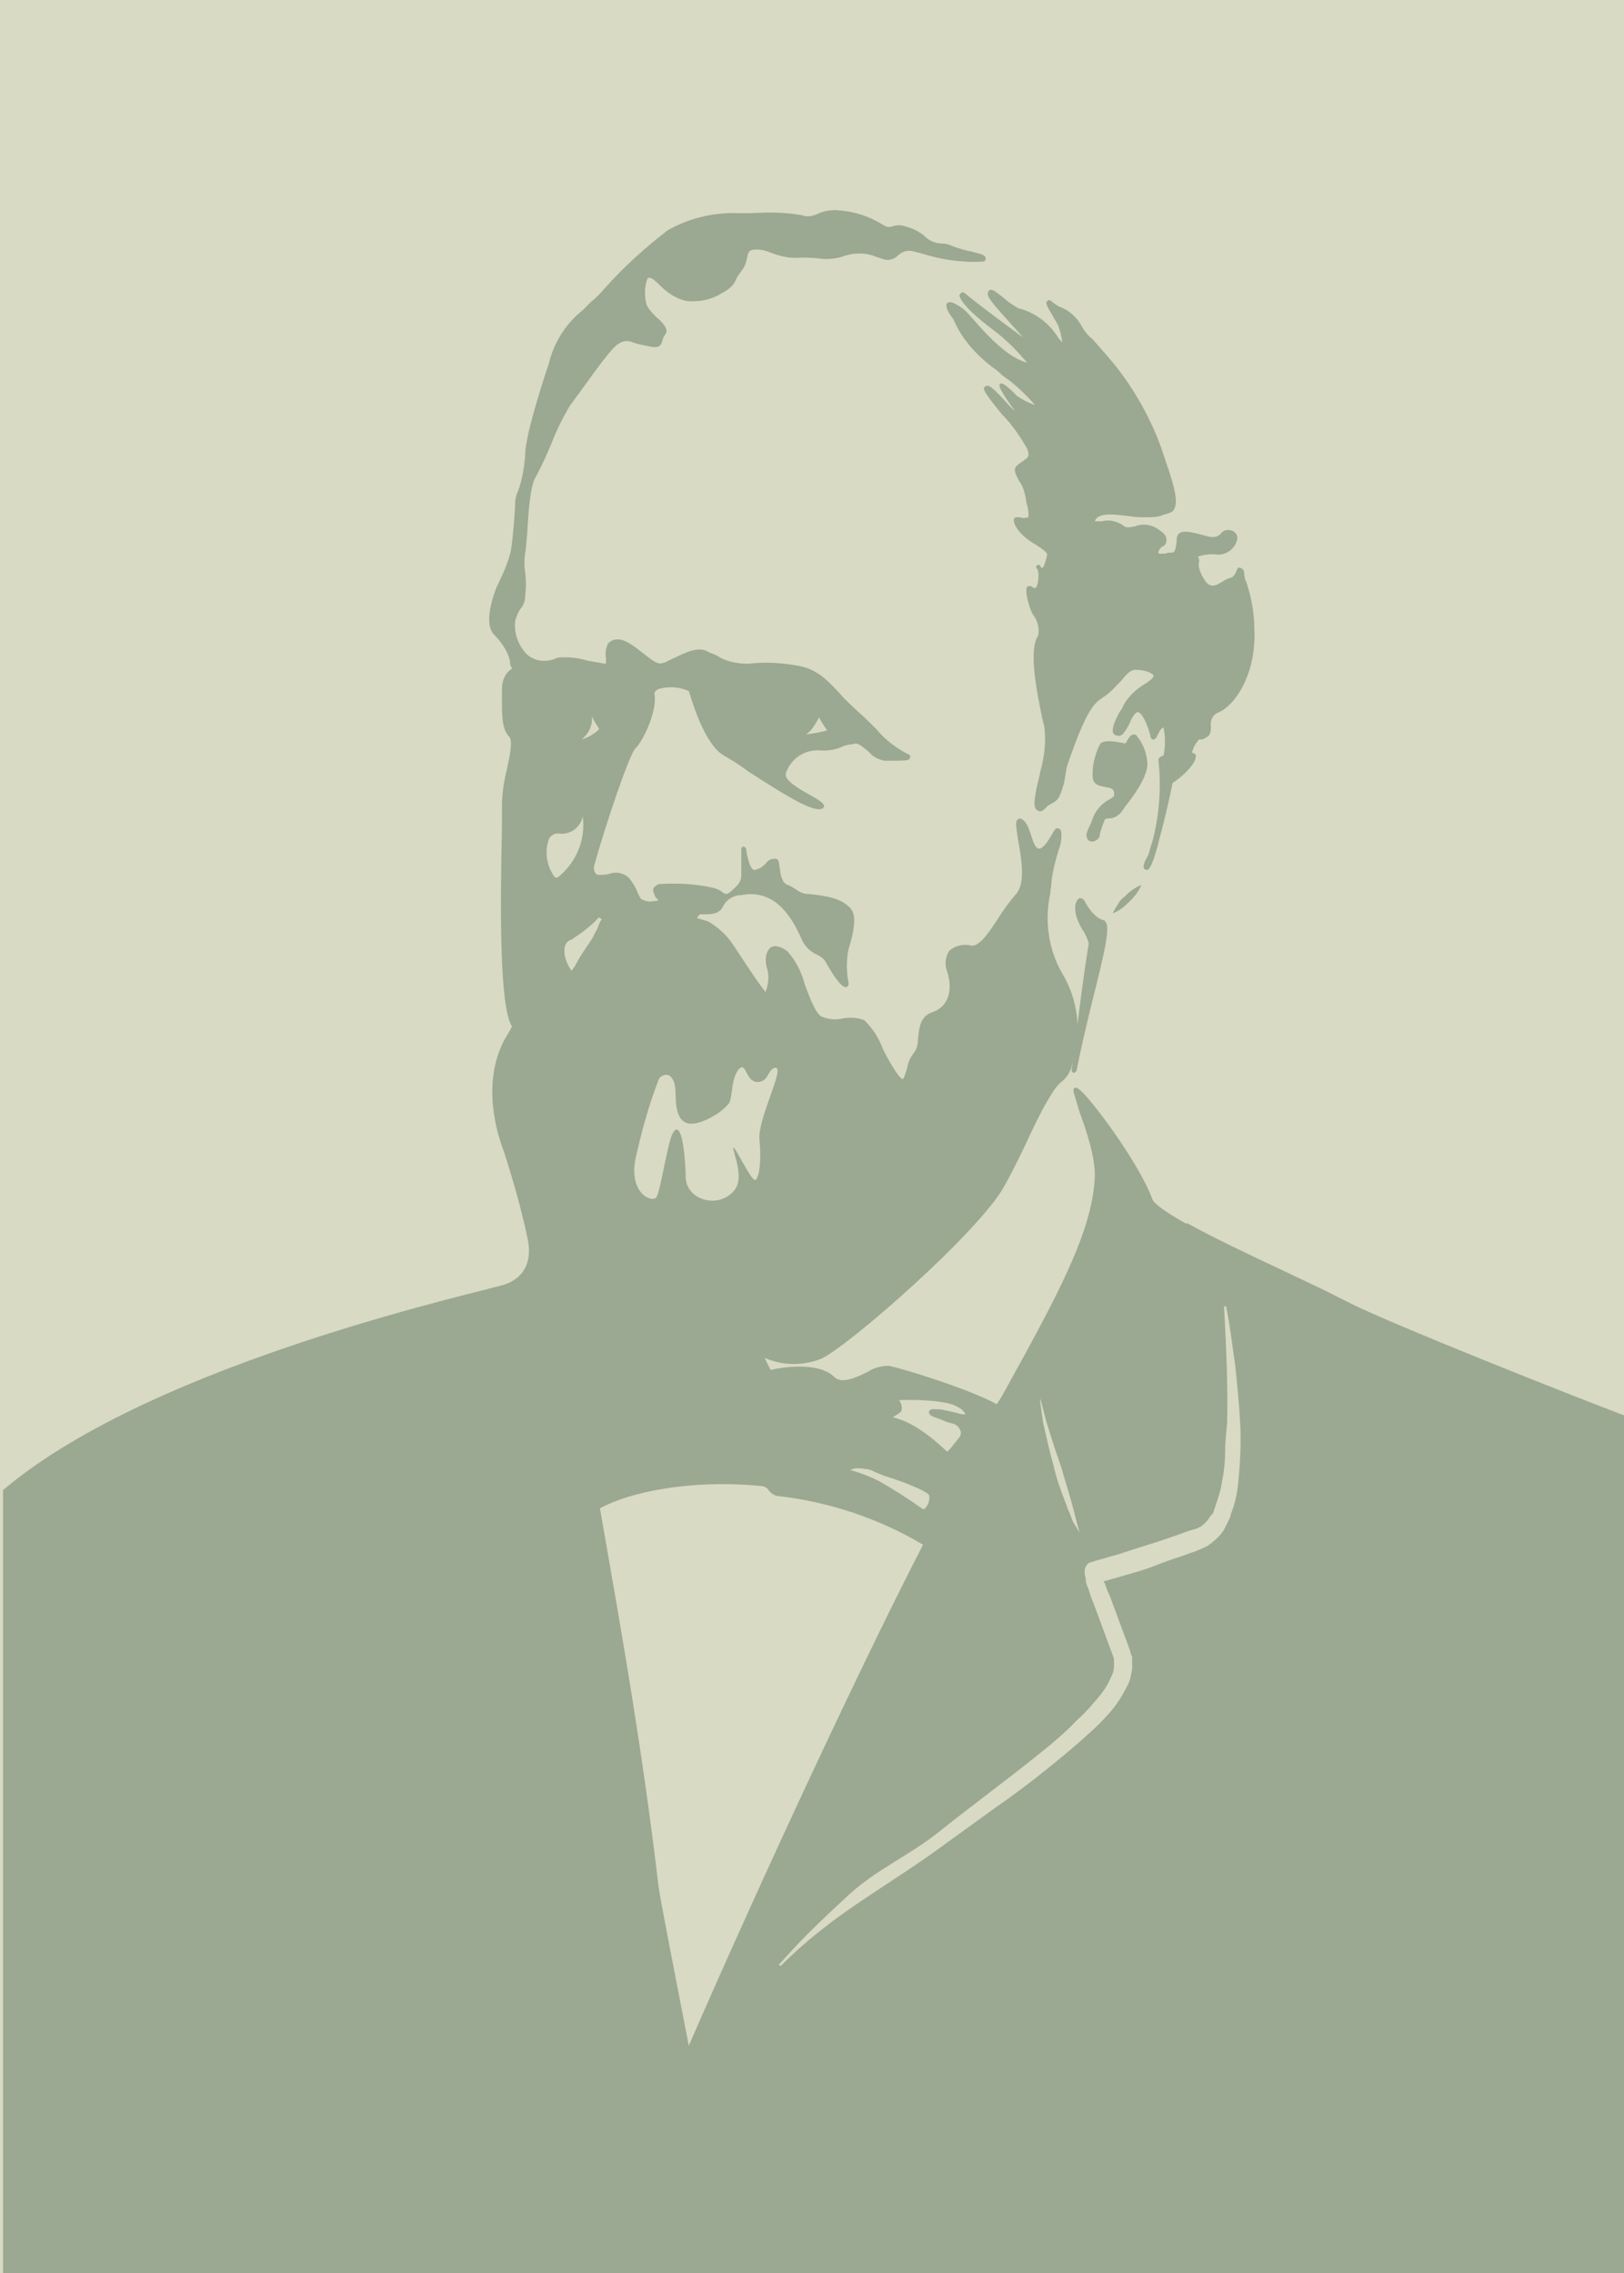 <?xml version="1.0" encoding="utf-8"?>
<!-- Generator: Adobe Illustrator 25.0.1, SVG Export Plug-In . SVG Version: 6.00 Build 0)  -->
<svg version="1.1" id="Lager_1" xmlns="http://www.w3.org/2000/svg" xmlns:xlink="http://www.w3.org/1999/xlink" x="0px" y="0px"
	 viewBox="0 0 160.8 225" style="enable-background:new 0 0 160.8 225;" xml:space="preserve">
<style type="text/css">
	.st0{fill:#D8DAC3;}
	.st1{clip-path:url(#SVGID_2_);}
	.st2{opacity:0.3;}
	.st3{fill:#0A321F;}
	.st4{fill:none;}
</style>
<g id="Lager_2_1_">
	<g id="Layer_1">
		<rect y="0" class="st0" width="160.8" height="225"/>
		<g>
			<defs>
				<rect id="SVGID_1_" y="0" width="160.8" height="225"/>
			</defs>
			<clipPath id="SVGID_2_">
				<use xlink:href="#SVGID_1_"  style="overflow:visible;"/>
			</clipPath>
			<g class="st1">
				<g class="st2">
					<path class="st3" d="M113.6,75.4c0.2,1.7-2.3,4.5-2.3,4.6c-0.3,0.5-0.7,0.9-1.3,1c-0.2,0-0.4,0-0.6,0.1c-0.2,0.5-0.4,1-0.5,1.5
						c0,0.4-0.4,0.7-0.8,0.7c-0.2,0-0.3-0.1-0.4-0.2c-0.3-0.5,0-0.9,0.4-1.8c0-0.1,0.1-0.2,0.1-0.3c0.3-0.8,0.9-1.5,1.7-1.9
						c0.2-0.1,0.3-0.2,0.4-0.3c0.1-0.7-0.2-0.8-0.9-0.9c-0.5-0.1-1.1-0.2-1.2-0.9c-0.1-1.1,0.2-2.3,0.7-3.3c0.2-0.4,1-0.4,2-0.2
						c0.2,0,0.4,0.1,0.5,0.1c0.1-0.1,0.2-0.2,0.2-0.3c0.2-0.3,0.3-0.5,0.6-0.6c0.2,0,0.3,0,0.4,0.2
						C113.1,73.5,113.5,74.4,113.6,75.4z"/>
					<path class="st4" d="M59.8,151c1.7,9.3,3.9,22,5.5,35.8c0.2,1.6,1.5,8.5,3,15.8c7.2-16.8,17.3-38.4,23.2-49.6
						c-4.3-2.6-9.2-4.2-14.2-4.8c-0.4,0-0.9-0.3-1.1-0.6c-0.2-0.2-0.4-0.4-0.7-0.4c-7.1-0.7-13.2,0.7-16,2.2L59.8,151z"/>
					<path class="st4" d="M91.5,149.3L91.5,149.3c0,0,0.1,0,0.2-0.1c0.3-0.3,0.5-0.8,0.4-1.3c-0.2-0.4-2.7-1.4-4.4-1.9
						c-0.3-0.1-0.7-0.2-1-0.4c-0.3-0.1-0.7-0.2-1-0.3c-0.5-0.1-0.9-0.1-1.4,0c1,0.3,2.1,0.7,3,1.2C88.7,147.4,90.1,148.3,91.5,149.3
						z"/>
					<path class="st4" d="M93.7,143.7c0.3-0.2,0.5-0.4,0.6-0.7c0.1-0.2,0.3-0.4,0.5-0.6c0.2-0.2,0.3-0.5,0.2-0.8
						c-0.1-0.3-0.4-0.6-0.8-0.7c-0.5-0.1-0.9-0.3-1.4-0.5c-0.7-0.3-1-0.4-0.9-0.7s0.5-0.2,0.9-0.2s1.1,0.2,2,0.4
						c0.2,0.1,0.5,0.1,0.7,0.1c-0.3-0.3-0.6-0.6-0.9-0.8c-1-0.6-4.5-0.7-5.7-0.6c0.2,0.2,0.3,0.5,0.3,0.8c0,0.2-0.1,0.4-0.3,0.5
						l-0.6,0.4l0,0C90.8,140.7,93.1,143.1,93.7,143.7z"/>
					<path class="st4" d="M81.1,71.1c0,0-0.3,0.6-0.6,1c-0.2,0.3-0.4,0.6-0.7,0.8c0.7-0.1,1.4-0.2,2.1-0.4
						C81.7,72.2,81.5,71.8,81.1,71.1z"/>
					<path class="st4" d="M102.9,138.7c0.1,0.8,0.2,1.5,0.3,2.1c0.2,1.3,0.6,2.7,1,4.1c0.4,1.4,0.8,2.7,1.3,4c0.1,0.3,0.3,0.7,0.4,1
						s0.3,0.6,0.4,0.9s0.3,0.6,0.5,0.8c-0.2-0.9-0.5-1.9-0.8-3s-0.7-2.3-1-3.4l-0.2-0.6c-0.4-1.4-0.8-2.7-1.3-4l-0.8-2.4
						c0,0.1,0,0.1,0,0.2L102.9,138.7z"/>
					<path class="st4" d="M84.3,187.4c-1.4,1.3-2.9,2.6-4.2,4c-1,1-1.9,2-2.8,3l0.2,0.1c5.5-5.4,10.4-7.8,16.6-12.3l4.7-3.4
						c1.6-1.1,3.1-2.3,4.7-3.5s3-2.4,4.5-3.8c0.7-0.7,1.4-1.4,2.1-2.1c0.7-0.8,1.3-1.7,1.7-2.6c0.3-0.5,0.4-1.1,0.5-1.7
						c0-0.2,0-0.3,0-0.5c0-0.2,0-0.3,0-0.5c0-0.1,0-0.2,0-0.2l-0.1-0.2c0-0.1-0.1-0.3-0.1-0.4l-1-2.7l-1-2.7
						c-0.2-0.4-0.3-0.9-0.5-1.3c0-0.1-0.1-0.2-0.1-0.2h0.1l0.7-0.2l1.4-0.4c0.9-0.3,1.9-0.6,2.8-0.9s1.8-0.6,2.8-1l1.4-0.5l0.7-0.3
						l0.4-0.2c0.1-0.1,0.3-0.2,0.4-0.3c0.5-0.4,0.9-0.8,1.2-1.3l0.2-0.4l0.1-0.2l0.1-0.2l0.2-0.4l0.1-0.4c0.3-1,0.6-2,0.7-3
						c0.2-2,0.3-3.9,0.2-5.9c-0.1-2-0.2-3.9-0.5-5.8s-0.5-3.9-0.9-5.8h-0.2c0.2,3.9,0.4,7.7,0.3,11.6c0,1-0.1,1.9-0.2,2.9
						s-0.2,1.9-0.3,2.8c-0.2,0.9-0.4,1.8-0.7,2.6l-0.1,0.3l-0.1,0.3l-0.1,0.1l-0.1,0.1l-0.2,0.3c-0.2,0.3-0.5,0.6-0.8,0.8l-0.2,0.1
						l-0.2,0.1l-0.7,0.2l-1.4,0.5c-0.9,0.3-1.8,0.6-2.7,0.9s-1.8,0.6-2.8,0.9l-1.4,0.4l-0.7,0.2c-0.3,0.1-0.7,0.2-1,0.3
						c-0.1,0-0.2,0.1-0.2,0.2c0,0.1-0.1,0.1-0.1,0.2c0,0.1-0.1,0.1-0.1,0.2v0.1v0.1c0,0,0,0.1,0,0.1c0,0,0,0.1,0,0.1v0.1
						c0,0.2,0,0.4,0.1,0.5c0.1,0.3,0.2,0.5,0.2,0.8c0.2,0.5,0.3,0.9,0.5,1.4l1,2.7l1,2.7c0,0.1,0.1,0.2,0.1,0.3v0.1c0,0,0,0.1,0,0.1
						c0,0.1,0,0.2,0,0.2c0,0.1,0,0.2,0,0.3c0,0.4-0.1,0.7-0.3,1.1c-0.4,0.8-0.9,1.5-1.4,2.2c-0.6,0.7-1.2,1.4-1.9,2
						c-1.4,1.3-2.8,2.5-4.3,3.8c-3,2.4-6.1,4.8-9.1,7.1S87.2,184.8,84.3,187.4z"/>
					<path class="st4" d="M65,118.4c0.4-0.6,1.1-5.4,1.6-6.3c0.7-1.3,1.2,0.8,1.3,4.4c0,1.8,2.3,2.7,4,1.9s1.4-2.3,0.8-4.4
						s1.6,3.1,2.1,2.7s0.6-1.9,0.4-4s2.7-7.4,1.5-7.1c-0.6,0.2-0.6,1.4-1.7,1.4s-1.1-1.8-1.7-1.4c-1,0.7-0.7,3.2-1.2,3.6
						c-0.7,0.7-1.4,1.2-2.3,1.6c-1.9,0.8-2.9,0.2-2.9-2.5s-1.4-2.1-1.7-1.5c-0.9,2.6-1.7,5.2-2.3,7.9C62.3,118.2,64.6,119,65,118.4z
						"/>
					<path class="st4" d="M55.3,86.9c1.7-1.5,2.6-3.7,2.4-6c-0.3,1.1-1.3,1.8-2.4,1.7h-0.1c-0.4,0-0.8,0.3-0.9,0.7
						c-0.4,1.2-0.1,2.6,0.6,3.6C55,86.9,55.2,87,55.3,86.9z"/>
					<path class="st4" d="M59.3,72.2C59.3,72.1,59.3,72.1,59.3,72.2l-0.5-0.9l-0.2-0.4c0.1,0.9-0.3,1.7-1,2.3
						C58.2,73,58.8,72.6,59.3,72.2z"/>
					<path class="st4" d="M55.8,93.8c-0.1,0.8,0.2,1.7,0.7,2.3c0.2-0.2,0.3-0.4,0.4-0.6c0.3-0.6,0.7-1.3,1.1-1.8
						c0.2-0.3,0.5-0.7,0.7-1.1c0.1-0.3,0.3-0.5,0.4-0.8c0.1-0.3,0.3-0.5,0.4-0.8l-0.3-0.2c-0.8,0.9-1.8,1.6-2.9,2.1
						C56.1,93.1,55.9,93.4,55.8,93.8z"/>
					<path class="st3" d="M160.8,225v-84.9c-6.3-2.4-21.9-8.6-26.7-10.9l-3.2-1.6l-4-1.9c-3.2-1.5-6.8-3.2-9.3-4.6c0,0,0,0-0.1,0
						h-0.1c-2.5-1.4-3.2-2.1-3.3-2.4c-1.3-3.6-6.4-10.4-7.3-10.9c-0.1-0.1-0.3-0.2-0.4-0.1c-0.1,0-0.1,0.1-0.1,0.2v0
						c0,0.1,0,0.1,0,0.2c0.2,0.7,0.4,1.3,0.6,2c0.7,1.9,1.6,4.6,1.5,6.5c-0.3,5.4-3.6,11.5-9.2,21.6l-0.5,0.8
						c-2.7-1.5-9.5-3.6-10.7-3.8c-0.8,0-1.5,0.2-2.1,0.6c-1.2,0.6-2.6,1.2-3.3,0.5c-1.5-1.5-5-1-6.3-0.7l-0.6-1.2
						c1.8,0.8,3.8,0.8,5.6,0.1c2.8-1.3,15.9-12.8,18.2-17.2c1-1.8,1.8-3.5,2.5-5c0.7-1.5,1.4-2.9,2.3-4.3c0.3-0.4,0.5-0.7,0.9-1
						c0.6-0.5,0.9-1.2,1-1.9c0,0.3-0.1,0.6-0.1,0.8c0,0.1,0.1,0.3,0.2,0.3l0,0c0.1,0,0.2-0.1,0.3-0.2c0.3-1.7,0.9-4.2,1.5-6.7
						c1.3-5.1,1.8-7.4,1.4-8c-0.1-0.1-0.1-0.2-0.2-0.2c-0.8-0.2-1.5-1.1-1.9-1.9c-0.1-0.2-0.3-0.3-0.5-0.3c-0.4,0.2-0.6,0.9-0.3,1.9
						c0.2,0.5,0.4,1,0.7,1.4c0.2,0.4,0.4,0.7,0.5,1.2c-0.1,0.6-0.7,4.4-1.1,8c-0.1-1.8-0.6-3.5-1.5-5c-1.4-2.4-1.8-5.3-1.2-8
						c0-0.3,0.1-0.7,0.1-1c0.1-1.1,0.4-2.2,0.7-3.2c0.2-0.5,0.3-1,0.3-1.6c0-0.2,0-0.5-0.3-0.6s-0.4,0.2-0.7,0.7s-0.8,1.3-1.2,1.3
						s-0.6-0.7-0.8-1.3s-0.4-1.3-0.9-1.6c-0.1-0.1-0.3-0.1-0.4,0c-0.3,0.2-0.2,0.6,0,2c0.3,1.7,0.8,4.3-0.2,5.4
						c-0.6,0.7-1.2,1.5-1.7,2.3c-0.9,1.4-1.9,2.9-2.7,2.8c-0.8-0.2-1.6,0-2.2,0.5c-0.4,0.6-0.5,1.4-0.2,2.1c0.6,2,0,3.5-1.5,4
						c-1.2,0.4-1.3,1.6-1.4,2.6c0,0.5-0.1,1-0.4,1.4c-0.4,0.5-0.6,1-0.7,1.6c-0.1,0.3-0.3,1-0.4,1s-0.1,0-0.4-0.3
						c-0.6-0.8-1.1-1.7-1.6-2.7c-0.4-1.1-1-2-1.8-2.8c-0.7-0.3-1.4-0.3-2.1-0.2c-0.8,0.2-1.5,0.1-2.2-0.2c-0.6-0.4-1.1-1.8-1.6-3.1
						c-0.3-1.2-0.9-2.4-1.7-3.3c-0.6-0.5-1.3-0.7-1.7-0.4s-0.6,1-0.4,1.9c0.3,0.8,0.2,1.7-0.1,2.5c-0.7-0.9-1.3-1.8-1.9-2.7
						c-0.6-0.9-1.1-1.7-1.4-2.1c-0.6-0.9-1.5-1.7-2.4-2.2l-1-0.3h-0.1c0.1-0.2,0.3-0.4,0.3-0.4h0.2c0.6,0,1.7,0.1,2.1-0.8
						c0.3-0.6,0.9-1,1.6-1.1h0.2c1-0.2,2-0.1,2.9,0.4c1.1,0.6,2.1,1.8,3,3.8c0.3,0.8,0.9,1.4,1.6,1.7c0.4,0.2,0.7,0.4,0.9,0.8
						c0,0,1.4,2.6,2,2.4c0.1,0,0.3-0.2,0.2-0.5c-0.2-1-0.2-2.1,0-3.2c0.7-2.2,0.8-3.6,0.1-4.2c-0.9-0.9-2.2-1.1-3.9-1.3
						c-0.5,0-0.9-0.1-1.3-0.4c-0.3-0.2-0.6-0.4-0.9-0.5c-0.6-0.2-0.7-1-0.8-1.7S77.1,85,76.7,85c-0.4,0-0.7,0.2-0.9,0.5
						c-0.3,0.3-0.6,0.5-1,0.6c-0.1,0-0.1,0-0.2,0c-0.2-0.1-0.5-0.6-0.7-1.9c0-0.2-0.1-0.4-0.3-0.4c0,0-0.2,0-0.2,0.3v2.5
						c0,0.7-0.3,1-1.1,1.7c-0.4,0.3-0.5,0.2-0.8,0c-0.2-0.2-0.5-0.3-0.8-0.4c-1.7-0.4-3.5-0.5-5.3-0.4c-0.3,0-0.5,0.2-0.7,0.4
						c-0.1,0.3,0.1,0.6,0.2,0.9c0.1,0.1,0.2,0.2,0.3,0.3c0,0-0.1,0.1-0.5,0.1c-0.4,0.1-0.8,0-1.2-0.2c-0.1-0.1-0.2-0.3-0.3-0.5
						c-0.2-0.5-0.4-0.9-0.7-1.3c-0.4-0.7-1.4-1-2.2-0.7c-0.3,0.1-0.7,0.1-1,0.1c-0.2,0-0.5-0.1-0.5-0.8c1.1-4,3.5-11.1,4.1-11.7
						c0.9-0.9,2.2-3.9,1.9-5.4c0-0.1,0-0.3,0.4-0.5c1-0.3,2.1-0.2,3,0.2l0.1,0.3c0.4,1.3,1.6,5.1,3.4,6.1c0.5,0.3,1.4,0.8,2.3,1.5
						c3.4,2.2,6.1,3.9,7.2,3.8c0.1,0,0.4-0.1,0.4-0.3s-0.3-0.5-1.2-1s-2.4-1.3-2.6-2c0-0.2,0-0.3,0.1-0.5c0.6-1.4,2-2.2,3.5-2
						c0.7,0,1.4-0.1,2-0.4c0.4-0.2,0.9-0.2,1.3-0.3c0.4,0,0.8,0.4,1.3,0.8c0.4,0.5,1,0.8,1.6,0.9c2.3,0,2.4,0,2.5-0.3
						s-0.1-0.3-0.3-0.4c-1.1-0.6-2.2-1.4-3-2.4c-0.6-0.6-1.2-1.2-2-1.9c-0.5-0.5-1.1-1-1.6-1.6c-1.2-1.3-2.3-2.5-4.2-2.8
						c-1.6-0.3-3.2-0.4-4.9-0.2c-1.1,0-2.2-0.2-3.1-0.8c-0.4-0.2-0.8-0.3-1.1-0.5c-1.1-0.4-2.4,0.4-3.5,0.9
						c-0.3,0.1-0.5,0.3-0.7,0.3c-0.6,0.3-1.3-0.4-2.1-1s-1.7-1.4-2.6-1.3c-0.3,0-0.6,0.2-0.8,0.4c-0.2,0.4-0.3,1-0.2,1.4
						c0,0.2,0,0.4,0,0.6h-0.1c-0.6-0.1-1.1-0.2-1.7-0.3c-1-0.3-2-0.4-3-0.3c-1,0.5-2.2,0.4-3-0.3c-0.9-0.9-1.3-2.1-1.2-3.3
						c0.1-0.4,0.3-0.9,0.5-1.2C51.8,60,52,59.5,52,59c0.1-0.8,0.1-1.6,0-2.3c-0.1-0.7-0.1-1.3,0-2c0.1-0.4,0.1-1,0.2-1.9
						c0.1-1.9,0.3-4.7,0.8-5.5c0.6-1.1,1.1-2.2,1.6-3.4c0.5-1.3,1.1-2.5,1.8-3.7c0.2-0.3,0.6-0.8,1.1-1.5c1.1-1.5,3.1-4.4,3.8-4.7
						c0.4-0.3,1-0.3,1.4-0.1c0.3,0.1,0.6,0.2,1.2,0.3c1.2,0.3,1.5,0.2,1.7-0.5c0-0.2,0.1-0.3,0.2-0.5c0.1-0.1,0.2-0.3,0.2-0.4
						c0-0.4-0.4-0.9-1-1.4c-0.4-0.4-0.8-0.8-1-1.3c-0.2-0.8-0.2-1.7,0.1-2.5c0-0.1,0.1-0.1,0.2-0.1c0.3,0,0.7,0.4,1.1,0.8
						c0.7,0.7,1.6,1.3,2.6,1.5c1.2,0.1,2.4-0.1,3.5-0.8l0.2-0.1c0.5-0.3,1-0.7,1.2-1.3c0.1-0.2,0.3-0.5,0.6-0.9
						c0.3-0.4,0.4-0.8,0.5-1.3c0.1-0.5,0.2-0.7,0.9-0.7c0.5,0,0.9,0.1,1.4,0.3c1,0.4,2,0.6,3,0.5c0.6,0,1.3,0,1.9,0.1
						c0.8,0.1,1.7,0,2.5-0.3c1-0.3,2.1-0.3,3,0.1c0.3,0.1,0.6,0.2,0.9,0.3c0.5,0.1,1-0.1,1.3-0.4c0.4-0.4,1-0.6,1.6-0.4l0.8,0.2
						c1.9,0.6,3.9,0.9,5.9,0.8c0.1,0,0.4,0,0.4-0.3s-0.2-0.4-1.4-0.7c-0.6-0.1-1.2-0.3-1.8-0.5c-0.4-0.2-0.8-0.3-1.2-0.3
						c-0.5,0-1-0.2-1.4-0.5c-0.7-0.7-1.6-1.1-2.6-1.3c-0.3,0-0.6,0-0.8,0.1c-0.3,0.1-0.6,0.1-0.9-0.1c-1.4-0.9-3-1.4-4.7-1.5
						c-0.7,0-1.3,0.1-1.9,0.4c-0.5,0.2-1,0.3-1.5,0.1c-1.7-0.3-3.3-0.3-5-0.2h-1.3c-2.4-0.1-4.9,0.5-7,1.7c-2.2,1.7-4.2,3.5-6.1,5.6
						c-0.5,0.6-1,1.1-1.5,1.5l-0.8,0.8c-1.5,1.2-2.6,2.8-3.2,4.7c-0.1,0.4-0.2,0.8-0.4,1.3c-0.9,2.8-2.1,6.7-2.1,8.4
						c-0.1,1.2-0.3,2.4-0.7,3.5c-0.2,0.4-0.3,0.9-0.3,1.3c0,0.6-0.2,3.3-0.4,4.5c-0.2,1-0.6,2-1.1,3c-0.1,0.3-0.3,0.6-0.4,0.9
						s-1.3,3.3-0.2,4.5c0.6,0.6,1.1,1.3,1.4,2c0.1,0.3,0.2,0.5,0.2,0.8c0,0.2,0.1,0.4,0.2,0.6c-0.7,0.4-1,1.2-1,2c0,0.2,0,0.4,0,0.6
						c0,1.4-0.1,3.3,0.7,4.1c0.4,0.4,0.1,1.8-0.2,3.2c-0.3,1.2-0.5,2.5-0.5,3.7c0,0.4,0,1.1,0,2.1c-0.2,8.8-0.2,17.9,1,19.7
						c-0.2,0.4-0.5,0.9-0.8,1.4c-2.2,4.3-0.7,9.2,0,11c0.9,2.8,1.7,5.6,2.3,8.4c0.9,3.8-1.9,4.6-2.1,4.7c-1,0.5-34.6,7.5-49.8,20.4
						V225H160.8z M80.5,72c0.3-0.4,0.6-1,0.6-1c0.4,0.8,0.7,1.1,0.8,1.3c-0.7,0.2-1.4,0.3-2.1,0.4C80.1,72.5,80.3,72.3,80.5,72z
						 M103.6,140.7c0.4,1.3,0.8,2.6,1.3,4l0.2,0.6c0.3,1.1,0.7,2.3,1,3.4s0.5,2,0.8,3c-0.2-0.3-0.3-0.5-0.5-0.8s-0.3-0.6-0.4-0.9
						s-0.3-0.6-0.4-1c-0.5-1.3-1-2.6-1.3-4c-0.4-1.4-0.7-2.8-1-4.1c-0.1-0.6-0.2-1.3-0.3-2.1v-0.2c0-0.1,0-0.1,0-0.2L103.6,140.7z
						 M102.4,174c1.5-1.2,3-2.4,4.3-3.8c0.7-0.6,1.3-1.3,1.9-2c0.6-0.7,1.1-1.4,1.4-2.2c0.2-0.3,0.3-0.7,0.3-1.1c0-0.1,0-0.2,0-0.3
						c0-0.1,0-0.2,0-0.2c0,0,0-0.1,0-0.1v-0.1c0-0.1-0.1-0.2-0.1-0.3l-1-2.7l-1-2.7c-0.2-0.4-0.3-0.9-0.5-1.4
						c-0.1-0.2-0.2-0.5-0.2-0.8c0-0.2-0.1-0.4-0.1-0.5v-0.1c0,0,0-0.1,0-0.1c0,0,0-0.1,0-0.1v-0.1v-0.1c0-0.1,0.1-0.1,0.1-0.2
						c0-0.1,0.1-0.1,0.1-0.2c0.1-0.1,0.1-0.1,0.2-0.2c0.3-0.1,0.7-0.2,1-0.3l0.7-0.2l1.4-0.4c0.9-0.3,1.8-0.6,2.8-0.9
						s1.8-0.6,2.7-0.9l1.4-0.5l0.7-0.2l0.2-0.1l0.2-0.1c0.3-0.2,0.6-0.5,0.8-0.8l0.2-0.3l0.1-0.1l0.1-0.1l0.1-0.3l0.1-0.3
						c0.3-0.9,0.6-1.7,0.7-2.6c0.2-0.9,0.3-1.9,0.3-2.8s0.1-1.9,0.2-2.9c0.1-3.8-0.1-7.7-0.3-11.6h0.2c0.4,1.9,0.6,3.8,0.9,5.8
						c0.2,1.9,0.4,3.9,0.5,5.8c0.1,2,0,3.9-0.2,5.9c-0.1,1-0.3,2-0.7,3l-0.1,0.4l-0.2,0.4l-0.1,0.2l-0.1,0.2l-0.2,0.4
						c-0.3,0.5-0.7,0.9-1.2,1.3c-0.1,0.1-0.3,0.2-0.4,0.3l-0.4,0.2l-0.7,0.3l-1.4,0.5c-0.9,0.3-1.8,0.6-2.8,1s-1.8,0.6-2.8,0.9
						l-1.4,0.4l-0.7,0.2h-0.1c0,0.1,0,0.2,0.1,0.2c0.1,0.4,0.3,0.9,0.5,1.3l1,2.7l1,2.7c0,0.1,0.1,0.3,0.1,0.4l0.1,0.2
						c0,0.1,0,0.2,0,0.2c0,0.2,0,0.3,0,0.5c0,0.2,0,0.3,0,0.5c-0.1,0.6-0.2,1.2-0.5,1.7c-0.5,1-1,1.8-1.7,2.6
						c-0.7,0.8-1.4,1.5-2.1,2.1c-1.4,1.3-3,2.6-4.5,3.8s-3.1,2.4-4.7,3.5l-4.7,3.4c-6.2,4.6-11.2,6.9-16.6,12.3l-0.2-0.1
						c0.9-1,1.8-2,2.8-3c1.4-1.4,2.8-2.7,4.2-4c2.9-2.6,5.9-3.8,8.9-6.2S99.4,176.4,102.4,174z M88.4,140.3l0.6-0.4
						c0.2-0.1,0.3-0.3,0.3-0.5c0-0.3-0.1-0.6-0.3-0.8c1.2-0.1,4.7,0,5.7,0.6c0.4,0.2,0.7,0.4,0.9,0.8c-0.2,0-0.5,0-0.7-0.1
						c-0.9-0.2-1.6-0.4-2-0.4s-0.8-0.1-0.9,0.2s0.2,0.5,0.9,0.7c0.5,0.2,0.9,0.4,1.4,0.5c0.4,0.1,0.6,0.3,0.8,0.7
						c0.1,0.3,0,0.6-0.2,0.8c-0.2,0.2-0.3,0.4-0.5,0.6c-0.2,0.3-0.4,0.5-0.6,0.7C93.1,143.1,90.8,140.8,88.4,140.3L88.4,140.3z
						 M85.6,145.4c0.3,0,0.7,0.1,1,0.3c0.3,0.1,0.7,0.3,1,0.4c1.7,0.5,4.2,1.5,4.4,1.9c0.1,0.5-0.1,1-0.4,1.3
						c-0.1,0.1-0.2,0.1-0.2,0.1l0,0c-1.4-1-2.8-1.9-4.2-2.7c-0.9-0.5-2-0.9-3-1.2C84.6,145.3,85.1,145.3,85.6,145.4L85.6,145.4z
						 M62.9,114.8c0.6-2.7,1.3-5.3,2.3-7.9c0.2-0.6,1.7-1.2,1.7,1.5s1,3.3,2.9,2.5c0.9-0.4,1.7-0.9,2.3-1.6c0.5-0.4,0.2-2.8,1.2-3.6
						c0.6-0.4,0.6,1.4,1.7,1.4s1-1.2,1.7-1.4c1.2-0.3-1.7,5-1.5,7.1s0,3.7-0.4,4s-2.7-4.8-2.1-2.7s0.8,3.5-0.8,4.4s-3.9,0-4-1.9
						c-0.1-3.6-0.6-5.7-1.3-4.4c-0.5,0.9-1.2,5.7-1.6,6.3S62.3,118.2,62.9,114.8z M75.4,147.1c0.3,0,0.6,0.2,0.7,0.4
						c0.3,0.4,0.7,0.6,1.1,0.6c5,0.6,9.8,2.2,14.2,4.8c-5.8,11.2-15.9,32.8-23.2,49.6c-1.4-7.3-2.8-14.3-3-15.8
						c-1.6-13.7-3.9-26.5-5.5-35.7l-0.3-1.7C62.3,147.7,68.4,146.4,75.4,147.1z M59.3,90.8l0.3,0.2c-0.2,0.2-0.3,0.5-0.4,0.8
						c-0.1,0.3-0.3,0.5-0.4,0.8c-0.2,0.4-0.5,0.8-0.7,1.1c-0.4,0.6-0.8,1.2-1.1,1.8c-0.1,0.2-0.3,0.4-0.4,0.6
						c-0.5-0.7-0.8-1.5-0.7-2.3c0.1-0.4,0.3-0.7,0.7-0.8C57.5,92.4,58.5,91.7,59.3,90.8z M58.6,70.9l0.2,0.4l0.5,0.8c0,0,0,0,0,0.1
						c-0.5,0.5-1.1,0.8-1.7,1C58.3,72.6,58.7,71.8,58.6,70.9z M54.3,83.2c0.1-0.4,0.5-0.7,0.9-0.7h0.1c1.1,0.2,2.2-0.6,2.4-1.7
						c0.3,2.3-0.6,4.5-2.4,6c-0.1,0.1-0.3,0.1-0.4,0C54.2,85.8,53.9,84.5,54.3,83.2z"/>
					<path class="st3" d="M98.2,36.3c0.3,0.2,0.7,0.5,1.1,0.9c1.2,0.8,2.2,1.8,3.2,2.9c-0.6-0.2-1.2-0.5-1.8-0.9
						c-0.2-0.2-1.4-1.5-1.7-1.2s1.1,2.1,1.5,2.7c-0.7-0.6-1.7-1.9-2.3-2.3c-0.2-0.2-0.5-0.3-0.7-0.1s-0.1,0.5,1.7,2.7
						c1,1,1.8,2.2,2.5,3.4c0.3,0.8,0.1,0.9-0.5,1.3l-0.4,0.3c-0.6,0.4-0.2,1,0.1,1.6c0.3,0.4,0.5,0.9,0.6,1.4c0.1,0.4,0.1,0.7,0.2,1
						s0.2,1.1,0.1,1.2c-0.3,0.1-0.6,0.1-0.8,0h-0.3c-0.2,0-0.3,0.1-0.3,0.2c-0.1,0.4,0.4,1.4,1.8,2.3c0.5,0.3,1,0.6,1.4,1
						c0.1,0.1,0.1,0.2,0,0.6c-0.2,0.7-0.3,0.9-0.4,0.9s0,0-0.1,0L103,56l0,0c-0.1-0.1-0.2-0.1-0.2-0.1c-0.1,0-0.2,0.1-0.2,0.2
						c0,0.1,0,0.2,0.1,0.2c0,0,0.2,0.3,0.1,1.1s-0.3,0.8-0.3,0.8s-0.2,0-0.3-0.1c0,0-0.1-0.1-0.2-0.1c-0.1,0-0.2,0-0.3,0.1
						c-0.3,0.3,0.3,2.5,0.7,2.9c0.4,0.6,0.5,1.3,0.4,1.9c-0.9,1.3-0.3,4.9,0.4,8.2c0.1,0.3,0.1,0.5,0.2,0.8c0.2,1.5,0,3.1-0.4,4.5
						c-0.1,0.6-0.3,1.2-0.4,1.8c-0.2,1.1-0.3,1.7,0.1,2s0.7-0.1,0.9-0.3c0.2-0.2,0.4-0.3,0.6-0.4c0.5-0.3,0.7-0.4,1.1-1.8
						c0.2-0.7,0.2-1.4,0.4-2c2.1-6.2,2.9-6.2,3.7-6.8c0.6-0.4,1.1-1,1.6-1.5c0.5-0.6,0.9-1.1,1.4-1.1c0.6,0,1.3,0.1,1.8,0.5
						c0,0,0,0.1,0,0.2c-0.1,0.2-0.5,0.5-1,0.8c-0.8,0.5-1.4,1.1-1.9,1.9c-0.1,0.2-0.2,0.5-0.4,0.7c-0.5,0.9-0.8,1.6-0.7,2.1
						c0.1,0.2,0.2,0.3,0.4,0.3c0.5,0.2,0.8-0.4,1.2-1.1c0.2-0.5,0.5-1.1,0.8-1.2c0.4-0.1,1,1.1,1.3,2.3c0,0.2,0.1,0.4,0.3,0.4
						s0.3-0.2,0.4-0.4s0.3-0.7,0.6-0.8c0.2,0.9,0.2,1.9,0,2.8c-0.1,0-0.3,0.1-0.4,0.2c-0.1,0.1-0.1,0.2-0.1,0.2
						c0.3,2.7,0.1,5.5-0.6,8.1c-0.1,0.3-0.2,0.6-0.3,1s-0.2,0.5-0.3,0.7c-0.1,0.2-0.2,0.3-0.2,0.5c-0.1,0.2-0.1,0.3,0,0.5
						c0.1,0.1,0.1,0.1,0.2,0.1h0.1c0.2,0,0.5-0.6,0.8-1.6c0.1-0.3,0.2-0.7,0.3-1v-0.1c0.5-1.8,1.1-4.3,1.4-5.9
						c0.9-0.6,1.7-1.3,2.2-2.2c0.1-0.2,0.1-0.4,0.1-0.6c-0.1-0.1-0.3-0.2-0.4-0.2l0,0c0.1-0.2,0.1-0.3,0.2-0.5
						c0.1-0.3,0.3-0.5,0.5-0.8c0.2,0,0.5,0,0.7-0.2c0.5-0.2,0.5-0.7,0.5-1.1c-0.1-0.6,0.2-1.2,0.8-1.4c1.9-0.9,3.7-4.2,3.5-8.2
						c0-1.6-0.3-3.2-0.8-4.7c-0.1-0.2-0.2-0.5-0.2-0.8c0-0.3-0.1-0.5-0.4-0.6s-0.3,0.2-0.4,0.4s-0.3,0.6-0.6,0.6
						c-0.3,0.1-0.5,0.2-0.8,0.4c-0.7,0.4-1.2,0.7-1.8-0.3s-0.5-1.4-0.5-1.6c0.1-0.2,0-0.5-0.1-0.6c0.6-0.2,1.3-0.3,2-0.2
						c0.9,0,1.7-0.6,1.9-1.5c0.1-0.4-0.2-0.8-0.6-0.9c-0.4-0.1-0.8,0-1,0.3c-0.2,0.2-0.5,0.5-1.3,0.3c-1.8-0.5-2.7-0.7-3-0.1
						c-0.1,0.2-0.1,0.5-0.1,0.7c-0.1,0.7-0.2,1-0.4,1c-0.2,0-0.5,0-0.7,0.1c-0.2,0-0.5,0-0.7,0c0,0,0,0,0-0.2
						c0.1-0.2,0.2-0.4,0.4-0.5c0.3-0.1,0.4-0.4,0.4-0.7c0-0.3-0.2-0.6-0.8-1c-0.7-0.5-1.6-0.6-2.3-0.3c-0.6,0.1-0.9,0.2-1.2-0.1
						c-0.6-0.4-1.4-0.6-2.1-0.4c-0.2,0-0.5,0-0.7,0c0.1-0.2,0.2-0.9,2.6-0.6l0.9,0.1c0.5,0.1,1.1,0.1,1.6,0.1c0.5,0,1.1,0,1.6-0.2
						c0.2-0.1,0.4-0.1,0.6-0.2c0.3-0.1,0.5-0.2,0.6-0.5c0.3-0.6,0.1-1.9-0.9-4.7c-1-3.3-2.7-6.5-4.8-9.2c-0.8-1-1.6-1.9-2.4-2.8
						c-0.5-0.4-0.9-0.9-1.2-1.5c-0.5-0.8-1.2-1.4-2-1.7c-0.3-0.1-0.5-0.3-0.8-0.5c-0.1-0.1-0.3-0.3-0.5-0.1s-0.1,0.4,0.5,1.4
						c0.2,0.4,0.5,0.8,0.6,1.1c0.2,0.5,0.3,1.1,0.4,1.6c-0.2-0.2-0.4-0.4-0.5-0.6c-0.9-1.4-2.3-2.4-3.9-2.8c-0.5-0.3-1-0.6-1.4-1
						c-0.8-0.6-1.1-0.9-1.4-0.8c-0.1,0.1-0.2,0.2-0.2,0.4c0,0.4,0.7,1.2,2.7,3.4l0.8,0.9c-1.5-1.1-4.1-3-5.8-4.4
						c-0.1-0.1-0.2-0.1-0.3,0c-0.1,0-0.1,0.1-0.2,0.2c0,0.2,0.2,1.1,3.4,3.5c1.2,0.9,2.3,2,3.3,3.2c-2.7-0.7-5.5-4.7-6.3-5.3
						c-1.2-0.9-1.5-0.7-1.6-0.6c-0.2,0.2-0.1,0.7,0.6,1.6C95.3,33.7,96.7,35.1,98.2,36.3z"/>
					<path class="st3" d="M111.3,88.8c0.2-0.2,0.5-0.5,0.8-0.7c0.3-0.2,0.6-0.4,0.9-0.5c-0.1,0.3-0.3,0.6-0.5,0.9
						c-0.4,0.5-0.9,1-1.4,1.4c-0.3,0.2-0.6,0.4-0.9,0.5c0.1-0.3,0.3-0.6,0.5-0.9C110.8,89.3,111,89,111.3,88.8z"/>
				</g>
			</g>
		</g>
	</g>
</g>
</svg>
